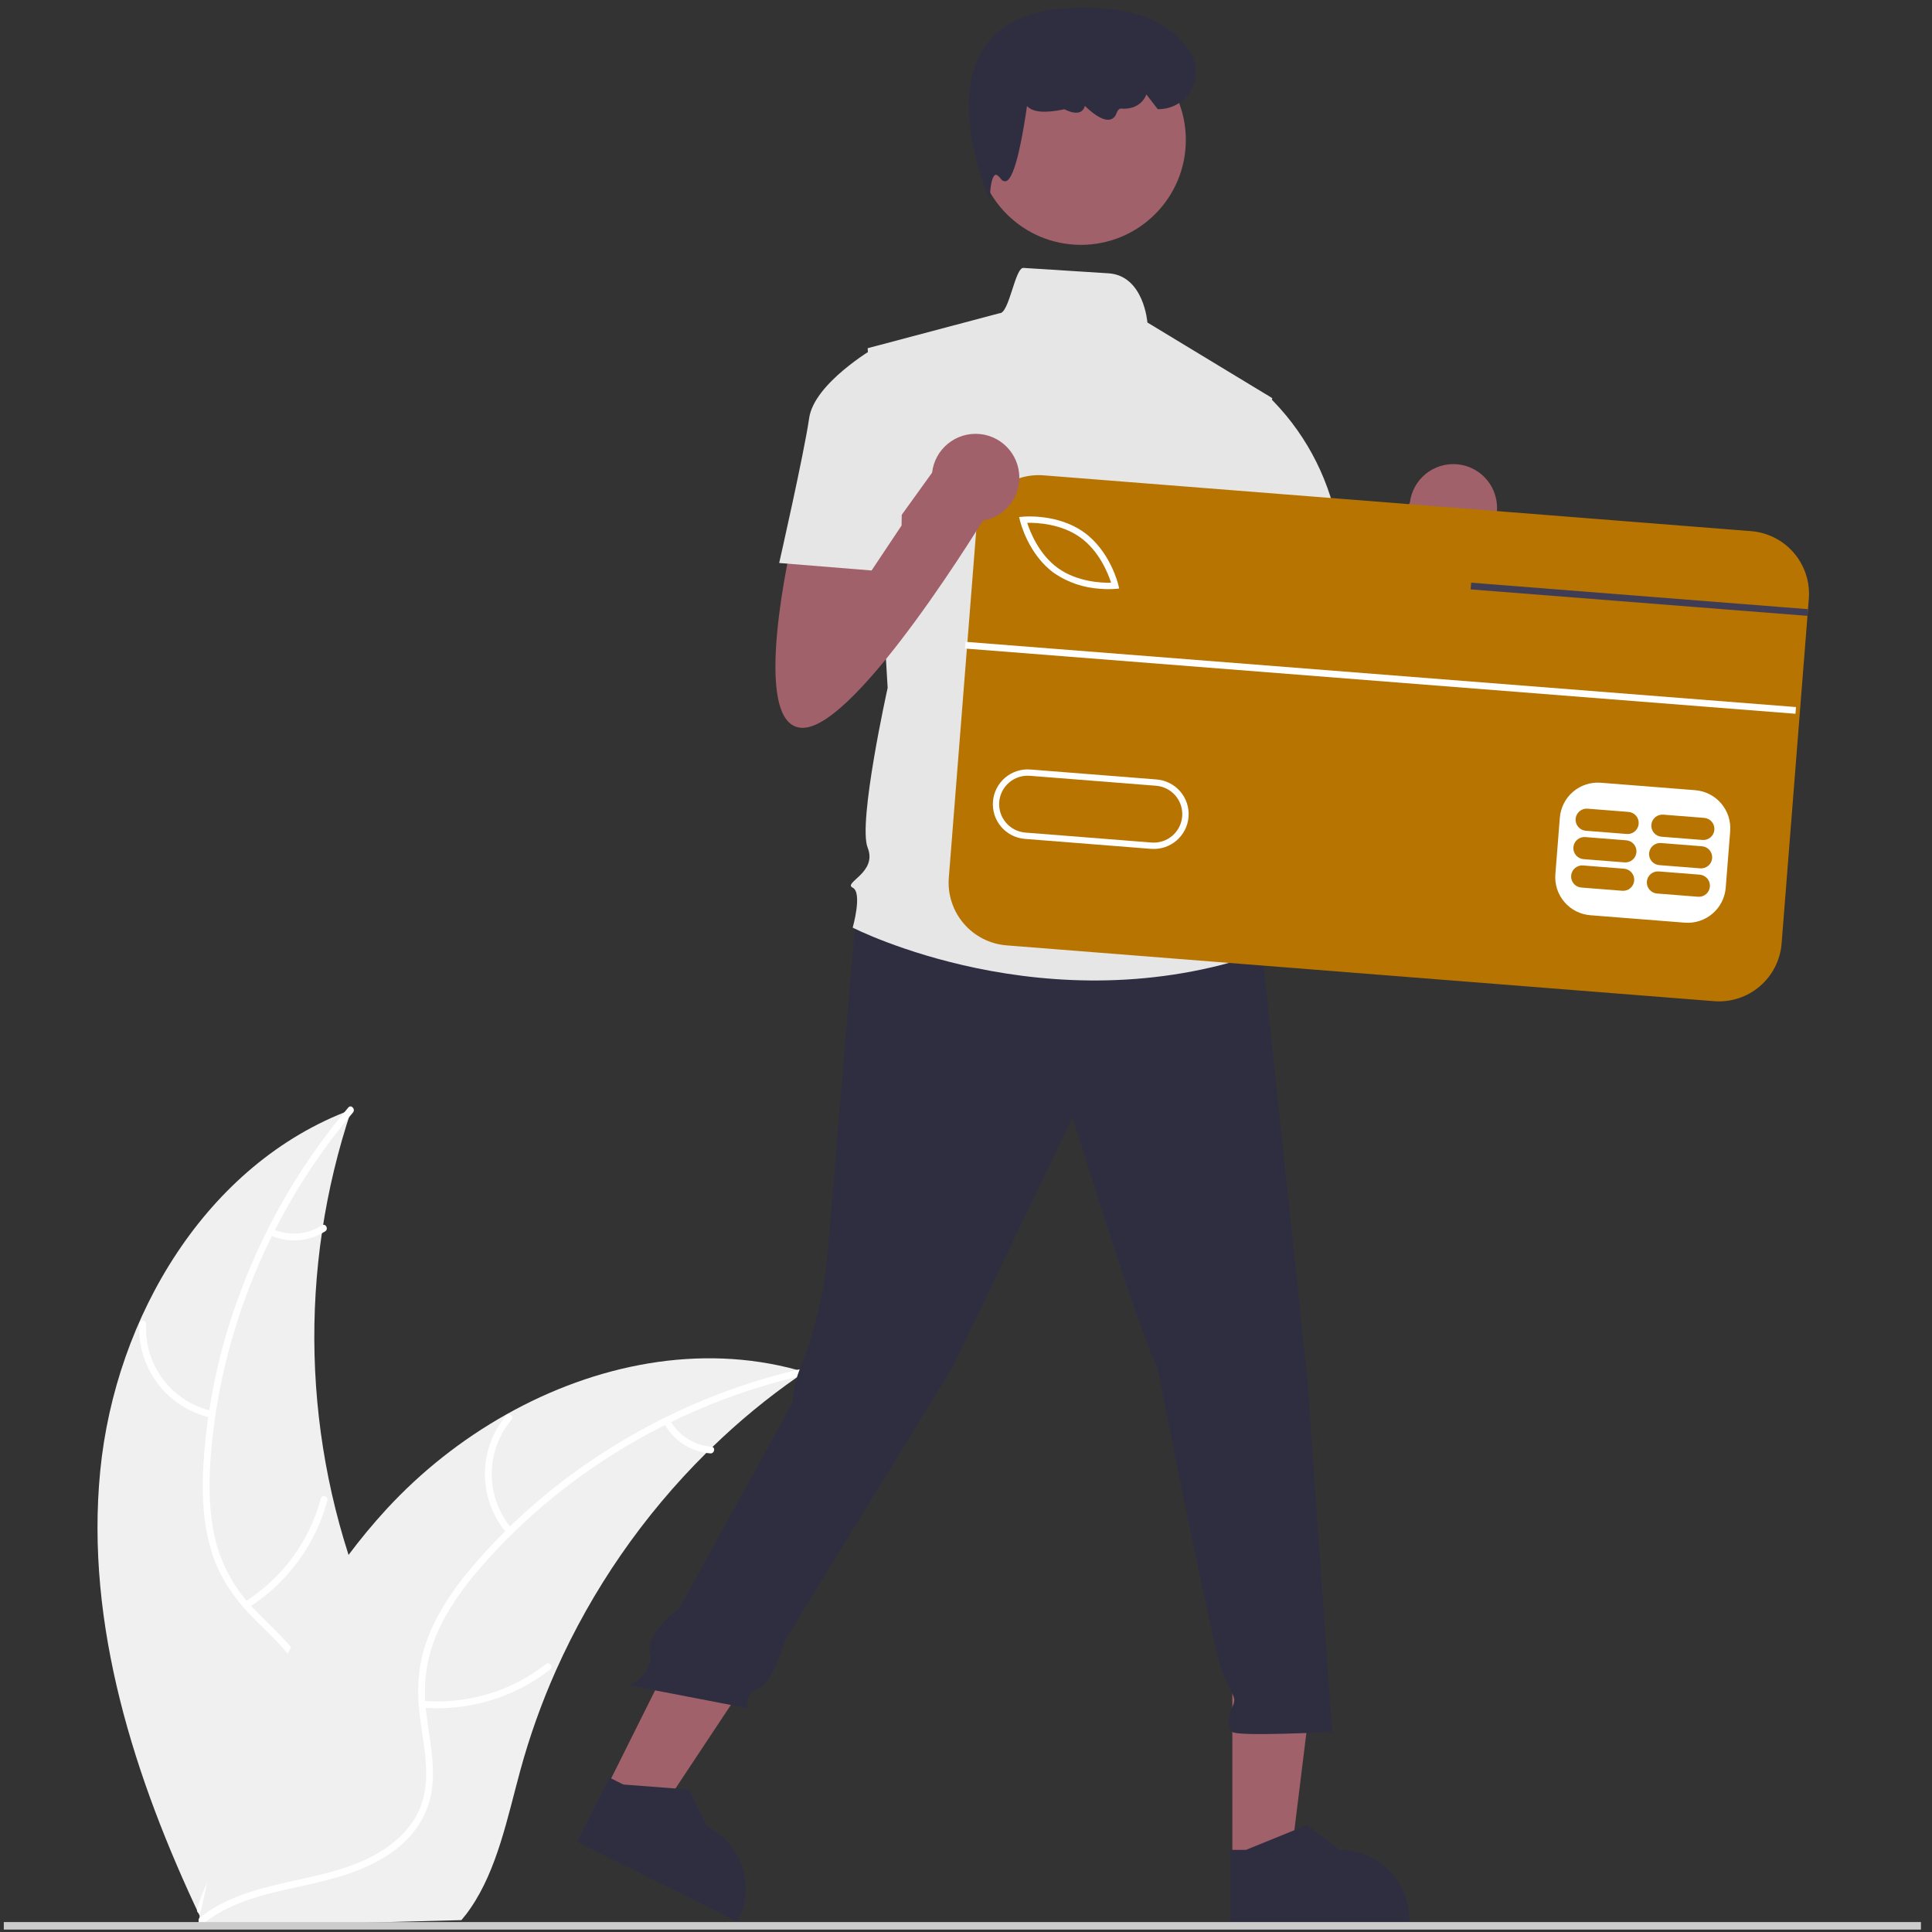 <svg width="200" height="200" viewBox="0 0 200 200" fill="none" xmlns="http://www.w3.org/2000/svg">
<rect x="0" y="0" width="200" height="200" fill="#333333" stroke="none"/>
<g clip-path="url(#clip0_66_755)">
<path d="M10.376 152.268C11.937 136.335 21.371 120.432 36.382 114.869C30.835 131.37 31.303 149.302 37.705 165.491C40.196 171.725 43.617 178.4 41.593 184.802C40.334 188.785 37.081 191.892 33.405 193.878C29.73 195.864 25.619 196.872 21.56 197.86L20.774 198.545C13.913 184.082 8.815 168.2 10.376 152.268Z" fill="#F0F0F0"/>
<path d="M36.54 115.165C28.064 125.169 22.73 137.944 21.797 151.042C21.596 153.874 21.638 156.764 22.328 159.531C23.021 162.224 24.423 164.682 26.387 166.65C28.182 168.522 30.235 170.228 31.544 172.504C32.923 174.902 33.045 177.665 32.212 180.272C31.192 183.462 29.087 186.096 26.938 188.6C24.553 191.38 22.031 194.23 21.081 197.858C20.966 198.297 20.291 198.093 20.406 197.654C22.059 191.342 28.047 187.625 30.8 181.907C32.085 179.239 32.573 176.167 31.232 173.421C30.059 171.02 27.944 169.258 26.11 167.379C24.185 165.405 22.691 163.224 21.882 160.566C21.054 157.847 20.899 154.952 21.027 152.128C21.366 145.726 22.709 139.416 25.008 133.431C27.594 126.586 31.331 120.233 36.059 114.648C36.352 114.303 36.831 114.822 36.54 115.165L36.54 115.165Z" fill="white"/>
<path d="M21.876 146.769C19.683 146.296 17.729 145.06 16.363 143.28C14.997 141.5 14.309 139.292 14.42 137.052C14.426 136.96 14.466 136.875 14.534 136.813C14.601 136.751 14.69 136.717 14.781 136.719C14.873 136.722 14.96 136.759 15.024 136.824C15.088 136.889 15.125 136.977 15.126 137.068C15.018 139.155 15.66 141.211 16.935 142.866C18.21 144.521 20.035 145.665 22.08 146.093C22.524 146.187 22.318 146.861 21.876 146.769Z" fill="white"/>
<path d="M25.352 165.821C29.227 163.368 32.035 159.545 33.217 155.113C33.333 154.674 34.009 154.878 33.892 155.317C32.654 159.926 29.724 163.899 25.686 166.443C25.301 166.685 24.969 166.062 25.352 165.821Z" fill="white"/>
<path d="M28.265 127.237C29.076 127.596 29.963 127.749 30.847 127.681C31.731 127.613 32.585 127.326 33.331 126.847C33.712 126.6 34.044 127.223 33.664 127.469C32.838 127.995 31.895 128.31 30.918 128.387C29.942 128.464 28.961 128.301 28.062 127.912C27.974 127.883 27.901 127.821 27.857 127.739C27.813 127.658 27.802 127.562 27.826 127.473C27.853 127.383 27.915 127.309 27.997 127.264C28.079 127.22 28.176 127.21 28.265 127.237H28.265Z" fill="white"/>
<path d="M83.286 142.03C83.052 142.191 82.818 142.352 82.584 142.519C79.449 144.699 76.497 147.131 73.755 149.79C73.54 149.992 73.325 150.2 73.116 150.408C66.581 156.884 61.304 164.517 57.555 172.919C56.066 176.264 54.833 179.717 53.868 183.249C52.536 188.127 51.48 193.521 48.696 197.555C48.41 197.979 48.098 198.385 47.762 198.771L21.672 199.451C21.611 199.423 21.551 199.401 21.491 199.372L20.45 199.447C20.488 199.262 20.53 199.07 20.567 198.884C20.588 198.777 20.615 198.669 20.636 198.561C20.652 198.489 20.668 198.417 20.678 198.351C20.683 198.327 20.689 198.303 20.694 198.285C20.704 198.22 20.721 198.16 20.731 198.1C20.965 197.027 21.207 195.955 21.457 194.882C21.457 194.876 21.457 194.876 21.463 194.87C23.389 186.701 26.013 178.62 29.781 171.195C29.894 170.972 30.007 170.743 30.132 170.519C31.849 167.182 33.836 163.99 36.073 160.976C37.303 159.33 38.616 157.747 40.006 156.233C43.605 152.33 47.796 149.016 52.426 146.415C61.655 141.23 72.439 139.054 82.518 141.812C82.776 141.882 83.028 141.953 83.286 142.03Z" fill="#F0F0F0"/>
<path d="M83.236 142.363C70.447 145.247 58.495 152.236 49.865 162.132C47.999 164.272 46.293 166.605 45.177 169.23C44.11 171.798 43.749 174.604 44.133 177.358C44.439 179.933 45.05 182.532 44.725 185.136C44.383 187.882 42.817 190.161 40.582 191.741C37.847 193.675 34.58 194.51 31.358 195.216C27.779 195.999 24.05 196.756 21.107 199.081C20.75 199.363 20.334 198.793 20.69 198.512C25.811 194.467 32.83 195.105 38.471 192.197C41.103 190.84 43.342 188.682 43.925 185.681C44.434 183.058 43.806 180.378 43.473 177.773C43.124 175.038 43.245 172.397 44.198 169.788C45.174 167.118 46.793 164.714 48.596 162.536C52.721 157.628 57.593 153.399 63.032 150.004C69.218 146.095 76.026 143.274 83.164 141.661C83.606 141.561 83.675 142.264 83.236 142.363H83.236Z" fill="white"/>
<path d="M52.501 158.768C51.034 157.07 50.218 154.907 50.2 152.663C50.181 150.42 50.96 148.243 52.398 146.521C52.691 146.173 53.244 146.611 52.952 146.959C51.609 148.56 50.883 150.588 50.905 152.677C50.927 154.766 51.695 156.778 53.07 158.351C53.369 158.693 52.797 159.108 52.501 158.768Z" fill="white"/>
<path d="M43.806 176.073C48.377 176.447 52.921 175.085 56.532 172.258C56.889 171.978 57.306 172.547 56.949 172.828C53.185 175.762 48.453 177.17 43.698 176.77C43.244 176.732 43.355 176.035 43.806 176.073H43.806Z" fill="white"/>
<path d="M69.362 147.02C69.792 147.795 70.409 148.451 71.156 148.929C71.903 149.407 72.757 149.692 73.641 149.758C74.094 149.791 73.983 150.488 73.533 150.455C72.556 150.377 71.614 150.062 70.787 149.535C69.961 149.009 69.276 148.288 68.792 147.436C68.74 147.36 68.719 147.266 68.733 147.175C68.747 147.083 68.796 147 68.869 146.943C68.944 146.889 69.039 146.866 69.131 146.88C69.223 146.894 69.306 146.945 69.362 147.02Z" fill="white"/>
<path d="M131.519 58.83C131.519 58.83 126.865 78.48 132.553 78.48C138.241 78.48 151.685 56.244 151.685 56.244L147.031 50.556L138.678 62.154L138.241 56.244L131.519 58.83Z" fill="#A0616A"/>
<path d="M150.445 57.099C152.946 57.099 154.973 55.072 154.973 52.571C154.973 50.071 152.946 48.044 150.445 48.044C147.945 48.044 145.918 50.071 145.918 52.571C145.918 55.072 147.945 57.099 150.445 57.099Z" fill="#A0616A"/>
<path d="M127.573 192.661L133.599 192.661L136.466 169.415L127.571 169.416L127.573 192.661Z" fill="#A0616A"/>
<path d="M127.36 198.948L145.893 198.947V198.713C145.893 196.8 145.133 194.965 143.78 193.613C142.427 192.26 140.592 191.5 138.679 191.5H138.679L135.294 188.932L128.978 191.5L127.36 191.5L127.36 198.948Z" fill="#2F2E41"/>
<path d="M62.747 185.142L68.139 187.833L81.085 168.314L73.126 164.343L62.747 185.142Z" fill="#A0616A"/>
<path d="M59.749 190.673L76.332 198.948L76.436 198.738C77.29 197.026 77.43 195.046 76.823 193.231C76.217 191.417 74.915 189.917 73.203 189.063L73.203 189.063L71.321 185.253L64.523 184.731L63.075 184.009L59.749 190.673Z" fill="#2F2E41"/>
<path d="M198.855 198.971H0.394V199.751H198.855V198.971Z" fill="#CCCCCC"/>
<path d="M88.609 94.477C88.609 94.477 86.201 123.435 85.684 129.641C85.329 133.53 84.46 137.356 83.099 141.017C83.099 141.017 82.064 143.085 82.064 145.153L70.343 166.455C70.343 166.455 66.762 169.088 67.279 171.156C67.796 173.224 65.119 174.465 65.119 174.465L77.463 176.844C77.463 176.844 76.945 175.293 78.497 174.776C80.048 174.259 81.283 169.774 81.283 169.774L98.612 141.534L111.022 115.679C111.022 115.679 118.261 138.948 119.812 141.534C119.812 141.534 125.501 170.491 126.535 173.077C127.569 175.662 128.086 175.662 127.569 176.696C127.052 177.731 127.052 178.765 127.569 179.282C128.086 179.799 137.911 179.282 137.911 179.282L135.325 142.568L130.672 98.615L106.885 91.375L88.609 94.477Z" fill="#2F2E41"/>
<path d="M111.898 25.347C117.895 25.347 122.757 20.485 122.757 14.488C122.757 8.491 117.895 3.629 111.898 3.629C105.901 3.629 101.039 8.491 101.039 14.488C101.039 20.485 105.901 25.347 111.898 25.347Z" fill="#A0616A"/>
<path d="M131.706 41.217L118.779 33.385C118.779 33.385 118.421 28.521 114.737 28.292C112.888 28.177 110.113 28.002 105.949 27.733C105.069 27.676 104.475 32.491 103.466 32.426L89.821 36.046L91.889 71.208C91.889 71.208 88.787 85.17 89.821 87.755C90.855 90.341 87.236 91.375 88.27 91.892C89.304 92.409 88.27 96.029 88.27 96.029C88.27 96.029 108.437 106.371 130.672 98.615L128.603 91.892C128.885 91.013 128.938 90.078 128.757 89.173C128.576 88.268 128.167 87.424 127.569 86.721C127.569 86.721 129.638 83.619 127.052 81.033C127.052 81.033 128.086 76.379 125.501 74.311L124.984 67.072L126.535 63.452L131.706 41.217Z" fill="#E6E6E6"/>
<path d="M102.475 20.692L102.171 19.987C102.132 19.895 98.292 10.817 101.696 5.217C103.272 2.625 106.137 1.161 110.212 0.867C116.587 0.406 120.951 1.919 123.185 5.359C123.56 5.942 123.77 6.616 123.794 7.308C123.819 8.001 123.656 8.687 123.323 9.295C122.991 9.903 122.5 10.411 121.904 10.764C121.307 11.116 120.627 11.302 119.934 11.301H119.848L118.677 9.78L118.609 9.928C118.184 10.846 117.21 11.348 116.069 11.238C115.875 11.224 115.703 11.392 115.565 11.75C115.519 11.907 115.431 12.048 115.311 12.159C115.191 12.271 115.044 12.347 114.884 12.382C114.041 12.546 112.839 11.484 112.301 10.955C112.281 11.077 112.234 11.193 112.164 11.295C112.095 11.397 112.004 11.483 111.899 11.547C111.332 11.874 110.45 11.447 110.197 11.311C108.18 11.74 106.874 11.625 106.315 10.971C105.936 13.654 105.122 18.483 104.146 18.75C104.044 18.774 103.937 18.764 103.841 18.722C103.745 18.68 103.665 18.608 103.613 18.518C103.378 18.213 103.168 18.061 103.037 18.103C102.72 18.204 102.532 19.25 102.505 19.925L102.475 20.692Z" fill="#2F2E41"/>
<path d="M126.018 41.734L131.176 40.896C134.892 44.466 137.423 49.09 138.428 54.144C139.979 62.418 140.496 63.969 140.496 63.969L128.086 67.072L121.364 54.144L126.018 41.734Z" fill="#E6E6E6"/>
<path d="M103.129 52.495L99.941 92.906L181.291 99.323L184.479 58.912L103.129 52.495Z" fill="white"/>
<path d="M111.82 55.626C109.829 54.204 107.301 54.102 106.336 54.122C106.63 55.041 107.546 57.4 109.536 58.822C111.532 60.247 114.057 60.347 115.021 60.327C114.726 59.408 113.811 57.049 111.82 55.626Z" fill="#B87400"/>
<path d="M119.673 81.34L106.611 80.31C106.225 80.279 105.837 80.325 105.469 80.445C105.1 80.564 104.759 80.755 104.465 81.007C104.17 81.258 103.928 81.565 103.752 81.91C103.577 82.255 103.47 82.631 103.44 83.017C103.41 83.403 103.455 83.791 103.575 84.159C103.695 84.528 103.886 84.869 104.137 85.163C104.388 85.458 104.695 85.7 105.04 85.876C105.385 86.051 105.761 86.158 106.147 86.188L119.21 87.219C119.989 87.28 120.761 87.029 121.356 86.522C121.951 86.014 122.319 85.291 122.381 84.511C122.442 83.732 122.191 82.96 121.684 82.365C121.176 81.77 120.453 81.402 119.673 81.34Z" fill="#B87400"/>
<path d="M181.272 54.984L108.034 49.207C107.183 49.139 106.326 49.241 105.513 49.505C104.701 49.769 103.948 50.19 103.298 50.745C102.648 51.3 102.114 51.978 101.726 52.739C101.338 53.5 101.104 54.331 101.037 55.183L98.221 90.863C98.085 92.584 98.639 94.288 99.76 95.601C100.88 96.914 102.477 97.728 104.197 97.864L177.435 103.641C178.287 103.709 179.143 103.607 179.956 103.343C180.769 103.079 181.521 102.658 182.171 102.103C182.821 101.548 183.355 100.87 183.743 100.109C184.131 99.348 184.365 98.517 184.432 97.665L187.109 63.753L187.163 63.06L187.248 61.982C187.315 61.13 187.213 60.273 186.949 59.461C186.685 58.648 186.264 57.895 185.709 57.245C185.154 56.596 184.477 56.062 183.715 55.673C182.954 55.286 182.124 55.051 181.272 54.984ZM179.109 86.028L178.645 91.907C178.56 92.945 178.068 93.907 177.275 94.583C176.483 95.26 175.455 95.594 174.417 95.515L164.619 94.743C163.58 94.658 162.618 94.166 161.942 93.373C161.266 92.581 160.931 91.553 161.01 90.514L161.474 84.636C161.559 83.598 162.052 82.636 162.844 81.96C163.637 81.284 164.664 80.949 165.703 81.028L175.497 81.801C176.536 81.886 177.498 82.378 178.175 83.17C178.851 83.962 179.187 84.99 179.109 86.028ZM102.792 82.963C102.868 82.012 103.318 81.13 104.044 80.51C104.769 79.89 105.711 79.584 106.663 79.658L119.725 80.689C120.196 80.725 120.657 80.854 121.078 81.069C121.5 81.283 121.876 81.578 122.184 81.938C122.491 82.297 122.725 82.714 122.872 83.164C123.019 83.614 123.075 84.088 123.038 84.56C123.002 85.032 122.872 85.492 122.657 85.914C122.443 86.335 122.147 86.711 121.787 87.018C121.428 87.326 121.011 87.559 120.561 87.706C120.111 87.852 119.636 87.908 119.164 87.871L119.158 87.873L106.096 86.841C105.624 86.804 105.164 86.674 104.743 86.459C104.321 86.244 103.946 85.948 103.639 85.588C103.333 85.227 103.1 84.81 102.954 84.36C102.809 83.909 102.754 83.435 102.792 82.963ZM105.588 53.889L105.499 53.524L105.875 53.489C106.022 53.474 109.496 53.161 112.201 55.094C114.906 57.026 115.735 60.415 115.771 60.557L115.857 60.923L115.482 60.961C114.95 61.001 114.415 60.997 113.884 60.951C112.193 60.852 110.56 60.3 109.155 59.353C106.45 57.422 105.621 54.032 105.588 53.889Z" fill="#B87400"/>
<path d="M168.121 89.927L163.876 89.592C163.573 89.568 163.273 89.666 163.042 89.864C162.812 90.061 162.669 90.342 162.645 90.645C162.621 90.948 162.718 91.247 162.915 91.479C163.112 91.71 163.393 91.853 163.695 91.878L167.941 92.213C168.244 92.236 168.543 92.138 168.774 91.941C169.005 91.743 169.148 91.462 169.172 91.16C169.196 90.857 169.099 90.557 168.901 90.326C168.704 90.095 168.424 89.951 168.121 89.927Z" fill="#B87400"/>
<path d="M175.959 90.545L171.713 90.21C171.411 90.187 171.111 90.285 170.88 90.482C170.65 90.68 170.507 90.96 170.483 91.263C170.459 91.566 170.556 91.866 170.753 92.097C170.95 92.328 171.23 92.471 171.533 92.496L175.778 92.831C176.081 92.854 176.381 92.756 176.611 92.559C176.842 92.361 176.985 92.081 177.009 91.778C177.033 91.475 176.935 91.175 176.739 90.944C176.542 90.713 176.261 90.57 175.959 90.545Z" fill="#B87400"/>
<path d="M168.353 86.988L164.108 86.653C163.805 86.63 163.505 86.728 163.275 86.925C163.044 87.122 162.901 87.403 162.877 87.706C162.853 88.008 162.951 88.308 163.147 88.539C163.344 88.77 163.625 88.914 163.927 88.939L168.173 89.274C168.475 89.297 168.775 89.199 169.006 89.002C169.237 88.804 169.38 88.523 169.404 88.221C169.428 87.918 169.33 87.618 169.133 87.387C168.936 87.156 168.656 87.012 168.353 86.988Z" fill="#B87400"/>
<path d="M176.19 87.606L171.945 87.271C171.642 87.248 171.343 87.345 171.112 87.543C170.881 87.74 170.738 88.021 170.714 88.324C170.69 88.627 170.787 88.927 170.984 89.158C171.181 89.389 171.462 89.532 171.765 89.557L176.01 89.892C176.313 89.915 176.613 89.817 176.843 89.62C177.074 89.423 177.217 89.142 177.241 88.839C177.265 88.536 177.168 88.236 176.971 88.005C176.774 87.774 176.493 87.63 176.19 87.606Z" fill="#B87400"/>
<path d="M168.585 84.049L164.339 83.714C164.037 83.69 163.737 83.788 163.506 83.985C163.275 84.183 163.132 84.464 163.108 84.767C163.084 85.069 163.182 85.369 163.379 85.6C163.576 85.832 163.856 85.975 164.159 85.999L168.404 86.334C168.707 86.358 169.007 86.26 169.237 86.062C169.468 85.865 169.611 85.584 169.635 85.281C169.659 84.979 169.561 84.679 169.365 84.448C169.168 84.217 168.887 84.073 168.585 84.049Z" fill="#B87400"/>
<path d="M176.422 84.667L172.177 84.332C171.874 84.309 171.575 84.407 171.344 84.604C171.113 84.802 170.971 85.082 170.947 85.385C170.923 85.688 171.02 85.987 171.217 86.219C171.414 86.45 171.694 86.593 171.997 86.618L176.242 86.953C176.545 86.976 176.844 86.878 177.075 86.681C177.306 86.483 177.448 86.202 177.472 85.9C177.496 85.597 177.399 85.297 177.202 85.066C177.005 84.835 176.725 84.692 176.422 84.667Z" fill="#B87400"/>
<path d="M99.949 66.441L99.894 67.135L185.865 73.889L185.92 73.194L99.949 66.441Z" fill="white"/>
<path d="M187.163 63.06L187.109 63.753L184.117 63.518L152.239 61.014L152.296 60.32L184.171 62.825L187.163 63.06Z" fill="#3F3D56"/>
<path d="M82.064 55.696C82.064 55.696 77.41 75.345 83.099 75.345C88.787 75.345 102.231 53.11 102.231 53.11L97.577 47.422L89.224 59.019L88.787 53.11L82.064 55.696Z" fill="#A0616A"/>
<path d="M100.991 53.964C103.492 53.964 105.519 51.937 105.519 49.437C105.519 46.936 103.492 44.909 100.991 44.909C98.491 44.909 96.464 46.936 96.464 49.437C96.464 51.937 98.491 53.964 100.991 53.964Z" fill="#A0616A"/>
<path d="M93.588 39.148L90.485 36.046C90.485 36.046 84.28 39.665 83.763 43.285C83.246 46.905 80.66 58.281 80.66 58.281L90.227 59.056L93.329 54.403L93.588 39.148Z" fill="#E6E6E6"/>
</g>
<defs>
<clipPath id="clip0_66_755">
<rect width="199.213" height="200" fill="white" transform="translate(0.394)"/>
</clipPath>
</defs>
</svg>
